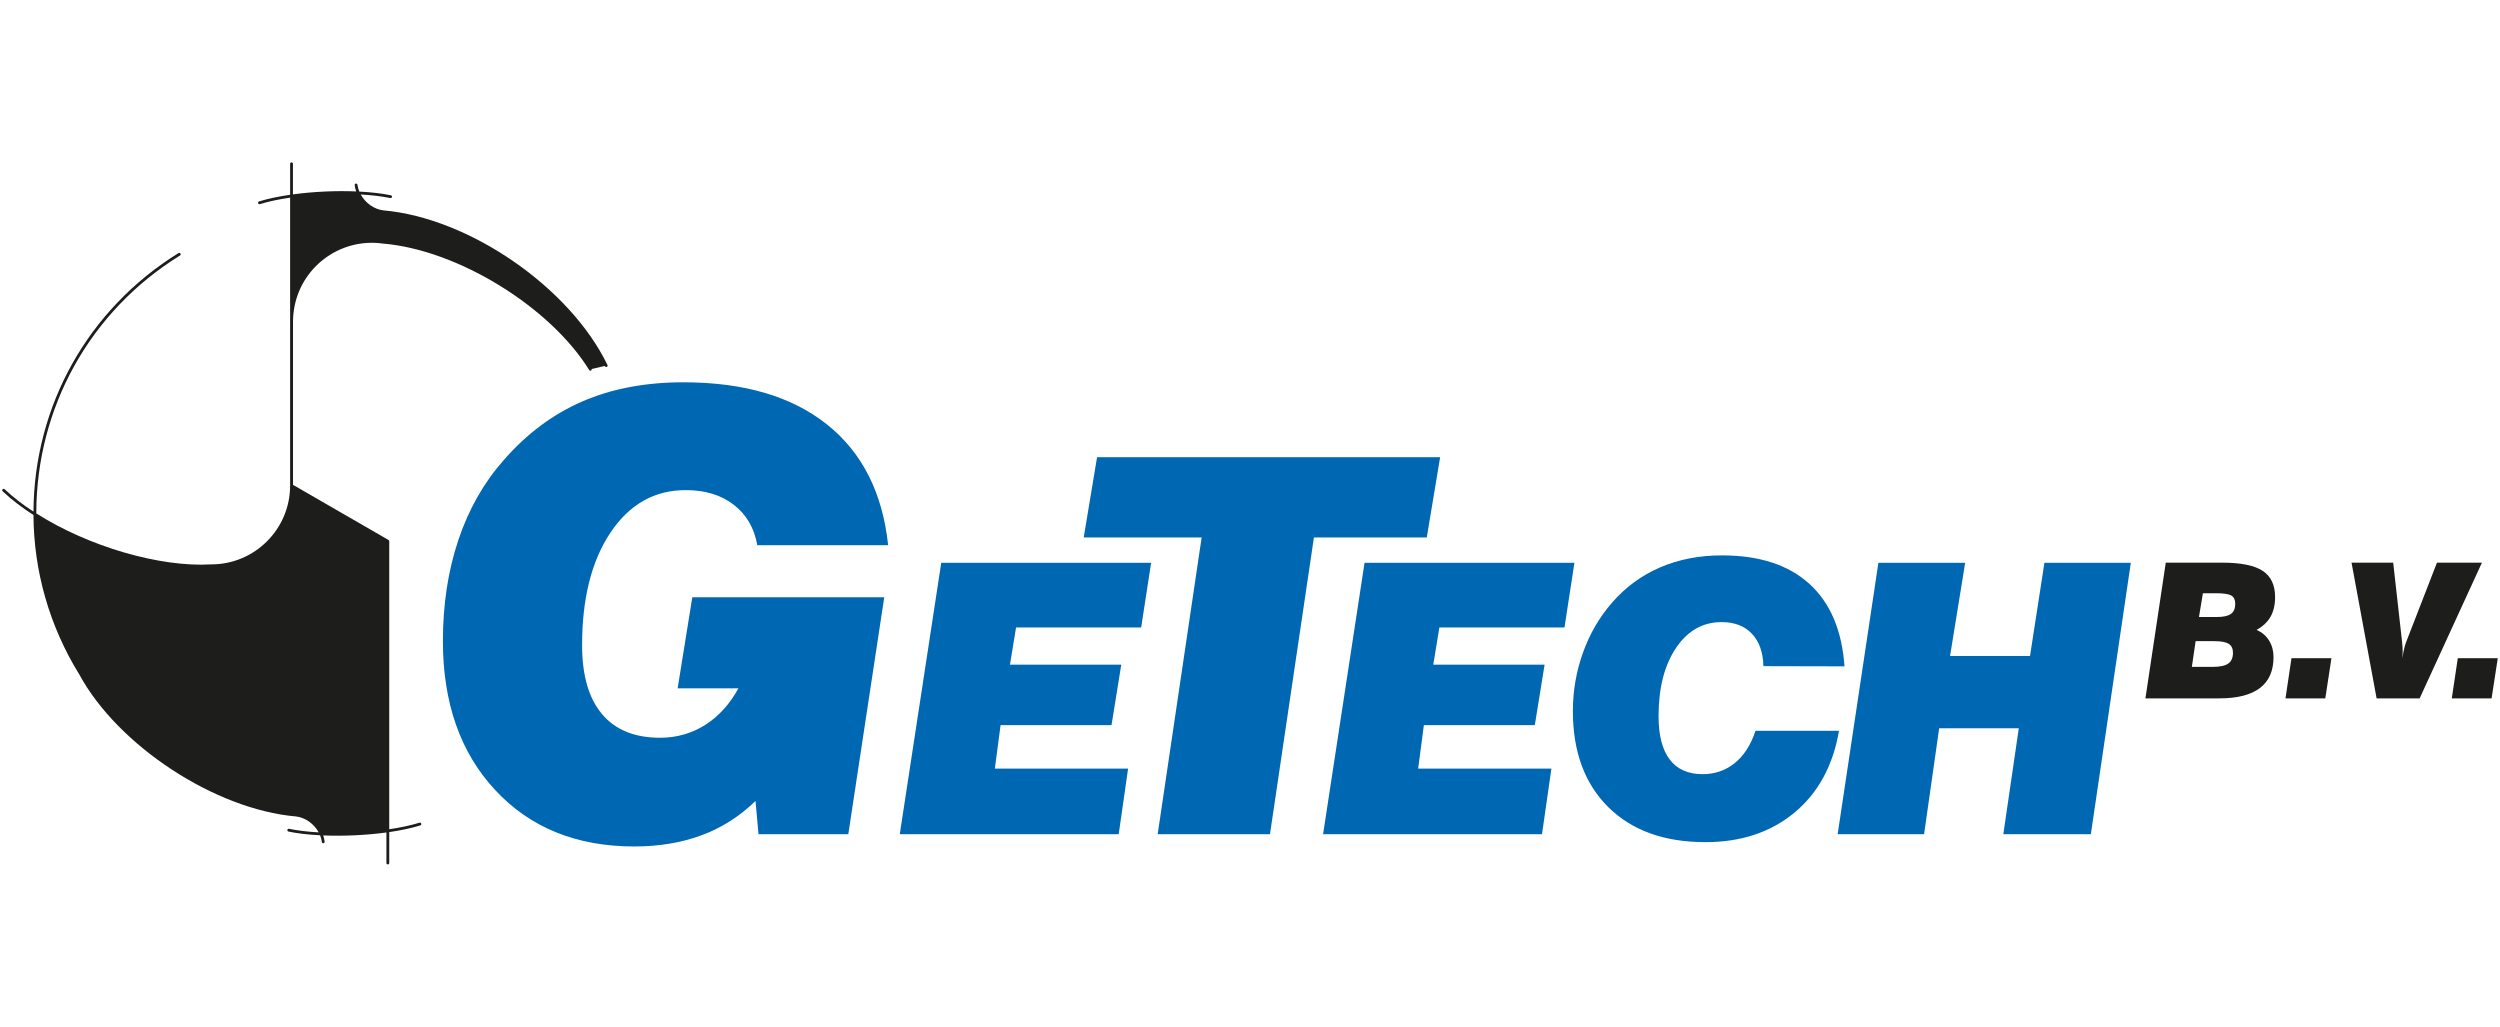 <?xml version="1.0" encoding="UTF-8" standalone="no"?>
<svg xmlns="http://www.w3.org/2000/svg" height="920" id="Ebene_1" viewBox="0 0 1120 460" width="2240">
    
  <g id="GeTech">
        
    <path d="m339.81,373.72l-1.34-14.89c-7.07,6.89-15.11,12-24.15,15.36-9.03,3.35-19.09,5.03-30.18,5.03-25.85,0-46.6-8.41-62.25-25.22-15.65-16.81-23.47-39.09-23.47-66.81,0-16.36,2.3-31.43,6.9-45.21,4.61-13.76,11.38-25.71,20.32-35.82,10.29-11.81,22.02-20.57,35.22-26.3,13.19-5.72,28.28-8.59,45.27-8.59,27.09,0,48.54,6.29,64.32,18.85,15.79,12.57,24.94,30.61,27.44,54.14h-58.63c-1.34-7.69-4.85-13.73-10.53-18.12-5.68-4.38-12.85-6.57-21.53-6.57-13.95,0-25.18,6.33-33.67,18.98-8.5,12.66-12.75,29.5-12.75,50.51,0,13.51,2.97,23.79,8.93,30.85,5.94,7.07,14.6,10.6,25.95,10.6,7.43,0,14.15-1.9,20.19-5.7,6.04-3.8,11.03-9.28,14.96-16.43h-27.23l6.57-40.79h85.99l-16.1,106.12h-40.25Z" style="fill:#0068b3; stroke-width:0px;"/>
        
    <polygon points="403.1 373.72 421.68 252.12 515.7 252.12 511.25 281.09 455.2 281.09 452.47 297.76 502.33 297.76 497.96 324.85 448.26 324.85 445.69 344.33 505.39 344.33 501.18 373.72 403.1 373.72" style="fill:#0068b3; stroke-width:0px;"/>
        
    <path d="m786.48,327.41h37.39c-2.69,15.63-9.35,27.85-19.98,36.66-10.62,8.8-23.9,13.21-39.87,13.21-18.44,0-32.94-5.23-43.51-15.69-10.56-10.46-15.86-24.79-15.86-43.01,0-9.02,1.5-17.74,4.5-26.13,3-8.39,7.3-15.84,12.92-22.33,6.05-6.99,13.25-12.29,21.58-15.9,8.34-3.6,17.6-5.41,27.79-5.41,16.72,0,29.77,4.24,39.13,12.72,9.36,8.47,14.61,20.8,15.77,36.99l-36.33-.09c-.16-6.21-1.88-11.06-5.16-14.53-3.27-3.47-7.8-5.2-13.58-5.2-8.42,0-15.23,3.87-20.43,11.6-5.2,7.74-7.8,17.9-7.8,30.51,0,8.58,1.66,15.07,4.99,19.44,3.33,4.38,8.24,6.57,14.74,6.57,5.56,0,10.38-1.68,14.48-5.03,4.1-3.36,7.17-8.15,9.21-14.37" style="fill:#0068b3; stroke-width:0px;"/>
        
    <polygon points="823.27 373.72 841.52 252.12 880.4 252.12 873.63 293.89 909.45 293.89 915.9 252.12 954.61 252.12 936.7 373.72 897.49 373.72 904.42 326.25 868.75 326.25 861.99 373.72 823.27 373.72" style="fill:#0068b3; stroke-width:0px;"/>
        
    <polygon points="592.74 373.72 611.32 252.12 705.35 252.12 700.89 281.09 644.84 281.09 642.11 297.76 691.98 297.76 687.6 324.85 637.9 324.85 635.34 344.33 695.03 344.33 690.82 373.72 592.74 373.72" style="fill:#0068b3; stroke-width:0px;"/>
        
    <path d="m961.15,312.87l9.12-60.8h25.27c8.37,0,14.4,1.22,18.12,3.65,3.71,2.44,5.58,6.36,5.58,11.74,0,3.47-.67,6.4-2.02,8.8-1.35,2.38-3.45,4.37-6.28,5.94,2.42,1.05,4.29,2.63,5.61,4.77,1.32,2.14,1.99,4.59,1.99,7.37,0,6.17-2.03,10.79-6.09,13.89-4.06,3.09-10.1,4.64-18.14,4.64h-33.15Zm20.8-14.12h9.54c3.11,0,5.37-.49,6.77-1.48,1.4-.99,2.11-2.59,2.11-4.79,0-1.88-.63-3.22-1.88-4.02-1.26-.82-3.42-1.22-6.51-1.22h-8.34l-1.69,11.51Zm3.18-22.33h7.97c2.94,0,5.06-.46,6.35-1.38s1.94-2.43,1.94-4.52c0-1.76-.58-3-1.75-3.7-1.17-.7-3.48-1.05-6.96-1.05h-5.78l-1.77,10.65Z" style="fill:#1d1d1b; stroke-width:0px;"/>
        
    <polygon points="1023.9 312.87 1026.58 294.88 1044.49 294.88 1041.73 312.87 1023.9 312.87" style="fill:#1d1d1b; stroke-width:0px;"/>
        
    <path d="m1064.72,312.87l-11.23-60.8h18.66l3.96,35.34c.08.71.15,1.44.2,2.16.05.73.09,1.45.09,2.16,0,.34-.02.73-.04,1.18-.03.45-.07,1.13-.12,2,.27-1.68.55-3.08.81-4.19.26-1.11.51-2.01.76-2.7l13.95-35.95h20.15l-27.9,60.8h-19.28Z" style="fill:#1d1d1b; stroke-width:0px;"/>
        
    <polygon points="1098.4 312.87 1101.09 294.88 1119 294.88 1116.23 312.87 1098.4 312.87" style="fill:#1d1d1b; stroke-width:0px;"/>
        
    <polygon points="645.18 204.84 491.48 204.84 485.51 240.77 538.34 240.77 518.64 373.72 568.95 373.72 588.64 240.77 639.2 240.77 645.18 204.84" style="fill:#0068b3; stroke-width:0px;"/>
        
    <path d="m272.13,163.49c-16.87-34.8-61.9-65.86-100.4-69.25h-.02c-4.07-.47-8-3.27-10.1-7.11,4.97.28,9.54.83,13.25,1.6.34.08.67-.15.74-.49.07-.35-.15-.68-.49-.75-3.94-.82-8.83-1.39-14.14-1.66-.43-.99-.7-2.01-.82-3.03-.04-.35-.37-.59-.71-.56-.35.04-.59.36-.55.71.12.95.35,1.9.69,2.81-9.06-.38-19.29.09-28.34,1.32v-13.69c0-.35-.28-.64-.64-.64s-.63.29-.63.64v13.87c-5.41.79-10.09,1.79-13.92,2.98-.34.11-.52.46-.42.8.1.33.44.51.79.42,3.73-1.16,8.3-2.14,13.55-2.92v129.01c0,19.46-15.83,35.29-35.28,35.29h-.05c-22.94,1.38-55.12-8.01-78.38-22.84.04-47.44,24.09-90.62,64.39-115.54.29-.19.39-.58.2-.88-.19-.29-.58-.39-.87-.2C39.53,138.41,15.3,181.64,14.99,229.2c-4.88-3.17-9.23-6.54-12.92-10.03-.26-.24-.66-.23-.9.03s-.23.66.03.9c3.93,3.7,8.57,7.28,13.79,10.62.12,25.22,7.22,49.93,20.54,71.45,17.34,31.95,60.88,60.48,97.07,63.6h.04c4.09.47,8.04,3.29,10.13,7.13-5.03-.27-9.5-.82-13.29-1.6-.33-.07-.67.15-.74.5-.07.34.14.67.49.74,4.02.83,8.79,1.4,14.17,1.67.39.97.66,1.98.79,3,.04.35.35.61.7.55.35-.04.59-.35.55-.7-.12-.96-.34-1.89-.66-2.79,9.16.38,19.37-.1,28.33-1.32v13.68c0,.35.28.63.63.63s.64-.28.64-.63v-13.85c5.24-.76,10.04-1.8,13.92-3,.33-.1.51-.45.42-.79-.11-.34-.46-.53-.8-.42-3.78,1.17-8.45,2.18-13.54,2.93v-129.02s0-.05,0-.08c0-.08-.04-.17-.07-.24-.05-.08-.12-.16-.2-.21-.02,0-.04-.03-.05-.04l-21.55-12.43-21.24-12.27v-73.13s0-.03,0-.04v-.2s0-.03,0-.04v-.19c0-1.33.18-3.43.37-4.56,2.75-19.25,20.68-32.67,39.94-29.92h.04c33.3,2.79,74.72,28.19,92.34,56.63.18.3.57.39.87.2.23-.14.29-.41.24-.66l5.88-1.36s.04.08.06.12c.16.32.53.44.85.29.31-.15.44-.52.29-.84" style="fill:#1d1d1b; stroke-width:0px;"/>
      
  </g>
  
</svg>
